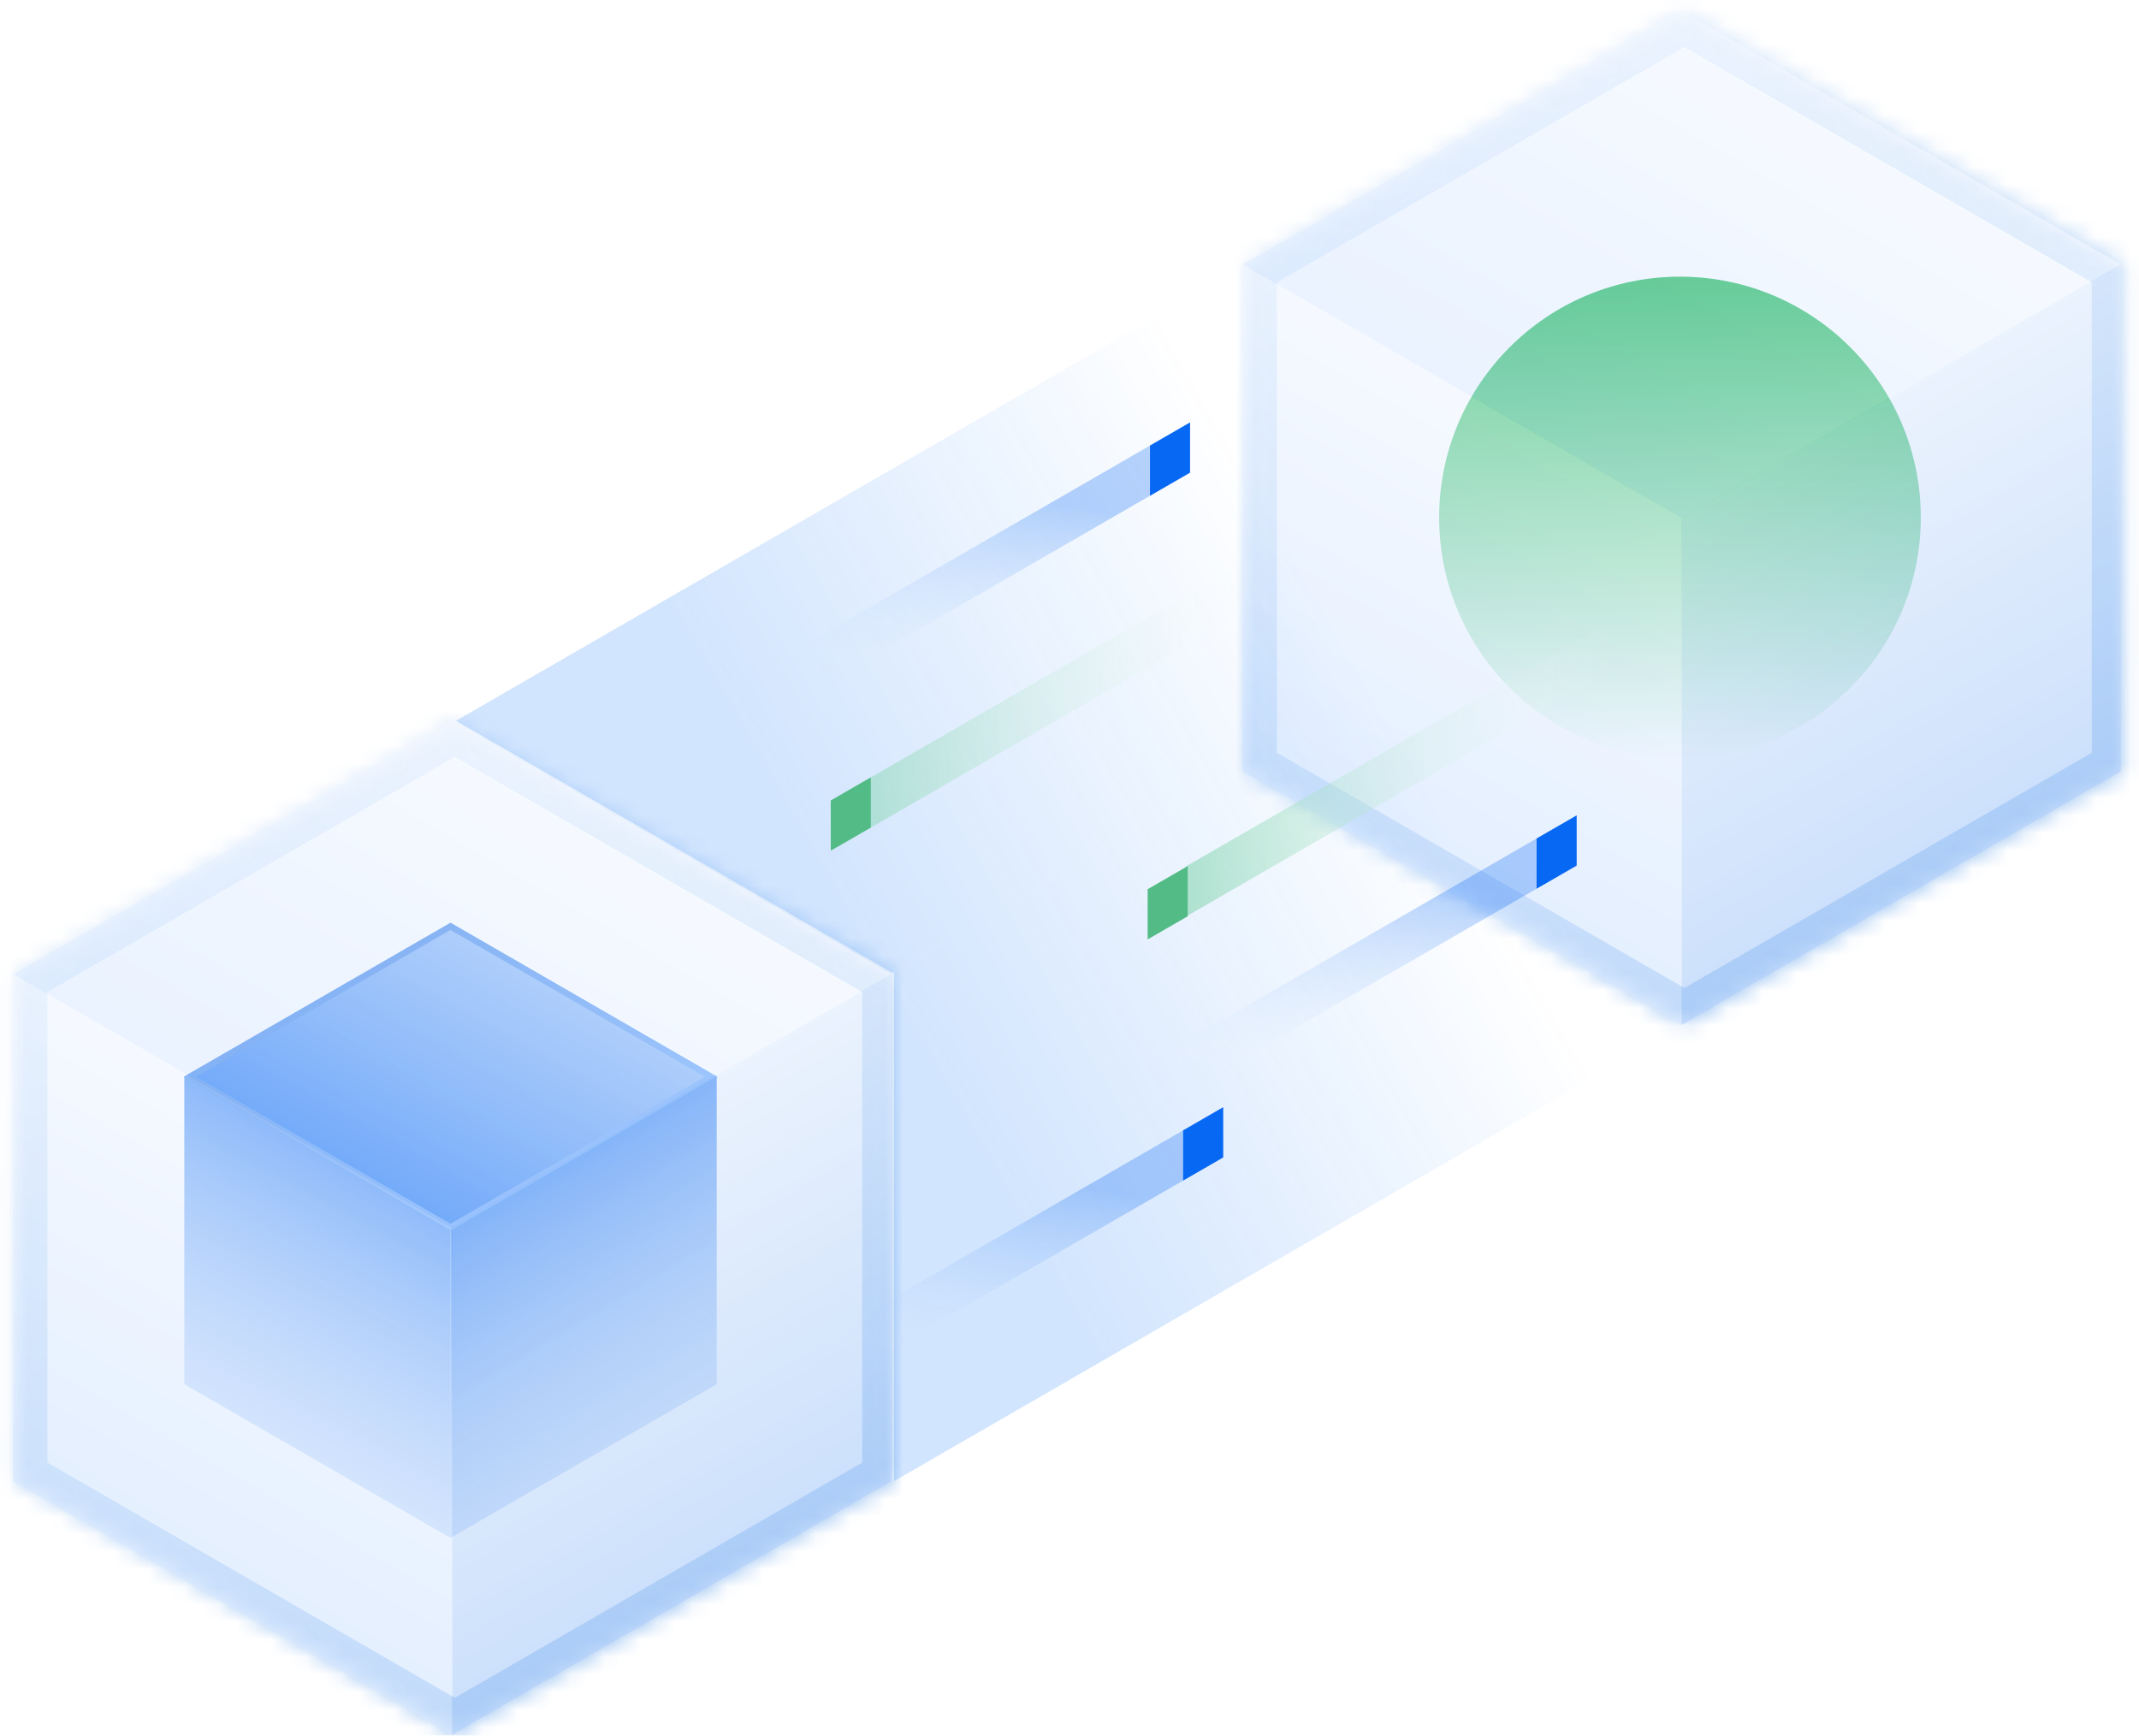 <svg width="122" height="99" viewBox="0 0 122 99" fill="none" xmlns="http://www.w3.org/2000/svg">
<path d="M25.695 52.833L40.566 61.418L25.695 70.004L10.825 61.418L25.695 52.833Z" fill="url(#paint0_linear_876_19308)" stroke="url(#paint1_linear_876_19308)" stroke-width="0.361"/>
<path d="M10.512 61.418L25.695 70.184V87.716L10.512 78.95V61.418Z" fill="url(#paint2_linear_876_19308)"/>
<path d="M25.695 70.184L40.879 61.418V78.95L25.695 87.716V70.184Z" fill="url(#paint3_linear_876_19308)"/>
<g opacity="0.7">
<mask id="path-4-inside-1_876_19308" fill="white">
<path fill-rule="evenodd" clip-rule="evenodd" d="M25.939 41.085L50.984 55.544V84.463L25.941 98.922V98.922L25.94 98.922L25.939 98.922V98.922L0.896 84.463V55.545L0.895 55.544L25.939 41.085Z"/>
</mask>
<path d="M50.984 55.544H52.791V54.501L51.887 53.979L50.984 55.544ZM25.939 41.085L26.843 39.519L25.939 38.998L25.035 39.519L25.939 41.085ZM50.984 84.463L51.887 86.028L52.791 85.507V84.463H50.984ZM25.941 98.922L25.037 97.356L24.133 97.878V98.922H25.941ZM25.941 98.922L25.039 100.489L27.748 102.049V98.922H25.941ZM25.94 98.922L26.842 97.356L25.939 96.836L25.037 97.356L25.94 98.922ZM25.939 98.922H24.132V102.05L26.841 100.489L25.939 98.922ZM25.939 98.922H27.747V97.878L26.843 97.356L25.939 98.922ZM0.896 84.463H-0.911V85.507L-0.008 86.028L0.896 84.463ZM0.896 55.545H2.704V54.502L1.8 53.98L0.896 55.545ZM0.895 55.544L-0.009 53.979L-2.72 55.544L-0.009 57.109L0.895 55.544ZM51.887 53.979L26.843 39.519L25.035 42.65L50.08 57.109L51.887 53.979ZM49.176 55.544V84.463H52.791V55.544H49.176ZM50.08 82.898L25.037 97.356L26.844 100.487L51.887 86.028L50.08 82.898ZM27.748 98.922V98.922H24.133V98.922H27.748ZM25.038 100.488L25.039 100.489L26.842 97.356L26.842 97.356L25.038 100.488ZM25.037 97.356L25.037 97.356L26.841 100.489L26.842 100.488L25.037 97.356ZM27.747 98.922V98.922H24.132V98.922H27.747ZM-0.008 86.028L25.035 100.487L26.843 97.356L1.8 82.898L-0.008 86.028ZM-0.911 55.545V84.463H2.704V55.545H-0.911ZM-0.009 57.109L-0.008 57.11L1.8 53.98L1.798 53.979L-0.009 57.109ZM25.035 39.519L-0.009 53.979L1.798 57.109L26.843 42.65L25.035 39.519Z" fill="url(#paint4_linear_876_19308)" mask="url(#path-4-inside-1_876_19308)"/>
<g filter="url(#filter0_b_876_19308)">
<rect width="28.919" height="28.919" transform="matrix(0.866 0.5 -0.866 0.5 25.789 41.108)" fill="url(#paint5_linear_876_19308)" fill-opacity="0.65"/>
</g>
<g filter="url(#filter1_b_876_19308)">
<path d="M0.746 55.568L25.791 70.027V98.946L0.746 84.487V55.568Z" fill="url(#paint6_linear_876_19308)" fill-opacity="0.65"/>
</g>
<g filter="url(#filter2_b_876_19308)">
<path d="M25.789 70.027L50.834 55.568V84.487L25.789 98.946V70.027Z" fill="url(#paint7_linear_876_19308)" fill-opacity="0.65"/>
</g>
</g>
<circle cx="95.819" cy="29.517" r="13.736" fill="url(#paint8_linear_876_19308)"/>
<g opacity="0.7">
<mask id="path-10-inside-2_876_19308" fill="white">
<path fill-rule="evenodd" clip-rule="evenodd" d="M96.068 0.598L121.112 15.058V43.977L96.07 58.435V58.436L96.069 58.435L96.068 58.436V58.435L71.025 43.977V15.059L71.023 15.058L96.068 0.598Z"/>
</mask>
<path d="M121.112 15.058H122.92V14.014L122.016 13.492L121.112 15.058ZM96.068 0.598L96.972 -0.967L96.068 -1.489L95.164 -0.967L96.068 0.598ZM121.112 43.977L122.016 45.542L122.92 45.02V43.977H121.112ZM96.07 58.435L95.166 56.87L94.262 57.392V58.435H96.07ZM96.07 58.436L95.168 60.002L97.877 61.562V58.436H96.07ZM96.069 58.435L96.97 56.869L96.068 56.35L95.166 56.87L96.069 58.435ZM96.068 58.436H94.26V61.564L96.971 60.002L96.068 58.436ZM96.068 58.435H97.875V57.392L96.972 56.87L96.068 58.435ZM71.025 43.977H69.218V45.02L70.121 45.542L71.025 43.977ZM71.025 15.059H72.832V14.015L71.929 13.493L71.025 15.059ZM71.023 15.058L70.12 13.492L67.409 15.057L70.12 16.623L71.023 15.058ZM122.016 13.492L96.972 -0.967L95.164 2.163L120.209 16.623L122.016 13.492ZM119.305 15.058V43.977H122.92V15.058H119.305ZM120.209 42.411L95.166 56.87L96.973 60L122.016 45.542L120.209 42.411ZM97.877 58.436V58.435H94.262V58.436H97.877ZM95.167 60.002L95.168 60.002L96.971 56.87L96.97 56.869L95.167 60.002ZM95.166 56.87L95.165 56.87L96.971 60.002L96.971 60.002L95.166 56.87ZM97.875 58.436V58.435H94.26V58.436H97.875ZM70.121 45.542L95.164 60L96.972 56.87L71.929 42.411L70.121 45.542ZM69.218 15.059V43.977H72.832V15.059H69.218ZM70.12 16.623L70.121 16.624L71.929 13.493L71.927 13.492L70.12 16.623ZM95.164 -0.967L70.12 13.492L71.927 16.623L96.972 2.163L95.164 -0.967Z" fill="url(#paint9_linear_876_19308)" mask="url(#path-10-inside-2_876_19308)"/>
<g filter="url(#filter3_b_876_19308)">
<rect width="28.919" height="28.919" transform="matrix(0.866 0.5 -0.866 0.5 95.918 0.622)" fill="url(#paint10_linear_876_19308)" fill-opacity="0.65"/>
</g>
<g filter="url(#filter4_b_876_19308)">
<path d="M70.875 15.081L95.919 29.541V58.459L70.875 44V15.081Z" fill="url(#paint11_linear_876_19308)" fill-opacity="0.65"/>
</g>
<g filter="url(#filter5_b_876_19308)">
<path d="M95.918 29.541L120.962 15.081V44L95.918 58.459V29.541Z" fill="url(#paint12_linear_876_19308)" fill-opacity="0.65"/>
</g>
</g>
<path opacity="0.9" fill-rule="evenodd" clip-rule="evenodd" d="M95.871 29.532L70.966 15.153L26.004 41.112L50.908 55.491L95.871 29.532ZM95.46 29.772L50.997 55.443V84.478L95.46 58.807V29.772Z" fill="url(#paint13_linear_876_19308)"/>
<path opacity="0.6" d="M43.406 38.222L67.875 24.095V26.957L43.406 41.085V38.222Z" fill="url(#paint14_linear_876_19308)" fill-opacity="0.47"/>
<path d="M65.59 25.414L67.875 24.095V26.957L65.59 28.276V25.414Z" fill="#0768F3"/>
<path opacity="0.6" d="M45.297 77.28L69.766 63.153V66.015L45.297 80.142V77.28Z" fill="url(#paint15_linear_876_19308)" fill-opacity="0.47"/>
<path d="M67.481 64.472L69.765 63.153V66.015L67.481 67.334V64.472Z" fill="#0768F3"/>
<path opacity="0.6" d="M65.457 60.634L89.926 46.507V49.369L65.457 63.497V60.634Z" fill="url(#paint16_linear_876_19308)" fill-opacity="0.47"/>
<path d="M87.641 47.826L89.925 46.507V49.369L87.641 50.688V47.826Z" fill="#0768F3"/>
<rect opacity="0.6" width="28.254" height="2.862" transform="matrix(0.866 -0.5 0 1 47.742 45.452)" fill="url(#paint17_linear_876_19308)"/>
<rect width="2.638" height="2.862" transform="matrix(0.866 -0.5 0 1 47.383 45.657)" fill="#53BB85"/>
<rect opacity="0.6" width="28.254" height="2.862" transform="matrix(0.866 -0.5 0 1 67.625 49.428)" fill="url(#paint18_linear_876_19308)"/>
<rect width="2.638" height="2.862" transform="matrix(0.866 -0.5 0 1 65.457 50.718)" fill="#53BB85"/>
<defs>
<filter id="filter0_b_876_19308" x="0.276" y="40.638" width="51.026" height="29.859" filterUnits="userSpaceOnUse" color-interpolation-filters="sRGB">
<feFlood flood-opacity="0" result="BackgroundImageFix"/>
<feGaussianBlur in="BackgroundImageFix" stdDeviation="0.235"/>
<feComposite in2="SourceAlpha" operator="in" result="effect1_backgroundBlur_876_19308"/>
<feBlend mode="normal" in="SourceGraphic" in2="effect1_backgroundBlur_876_19308" result="shape"/>
</filter>
<filter id="filter1_b_876_19308" x="0.276" y="55.098" width="25.983" height="44.318" filterUnits="userSpaceOnUse" color-interpolation-filters="sRGB">
<feFlood flood-opacity="0" result="BackgroundImageFix"/>
<feGaussianBlur in="BackgroundImageFix" stdDeviation="0.235"/>
<feComposite in2="SourceAlpha" operator="in" result="effect1_backgroundBlur_876_19308"/>
<feBlend mode="normal" in="SourceGraphic" in2="effect1_backgroundBlur_876_19308" result="shape"/>
</filter>
<filter id="filter2_b_876_19308" x="25.319" y="55.098" width="25.983" height="44.318" filterUnits="userSpaceOnUse" color-interpolation-filters="sRGB">
<feFlood flood-opacity="0" result="BackgroundImageFix"/>
<feGaussianBlur in="BackgroundImageFix" stdDeviation="0.235"/>
<feComposite in2="SourceAlpha" operator="in" result="effect1_backgroundBlur_876_19308"/>
<feBlend mode="normal" in="SourceGraphic" in2="effect1_backgroundBlur_876_19308" result="shape"/>
</filter>
<filter id="filter3_b_876_19308" x="70.405" y="0.152" width="51.026" height="29.859" filterUnits="userSpaceOnUse" color-interpolation-filters="sRGB">
<feFlood flood-opacity="0" result="BackgroundImageFix"/>
<feGaussianBlur in="BackgroundImageFix" stdDeviation="0.235"/>
<feComposite in2="SourceAlpha" operator="in" result="effect1_backgroundBlur_876_19308"/>
<feBlend mode="normal" in="SourceGraphic" in2="effect1_backgroundBlur_876_19308" result="shape"/>
</filter>
<filter id="filter4_b_876_19308" x="70.405" y="14.611" width="25.983" height="44.318" filterUnits="userSpaceOnUse" color-interpolation-filters="sRGB">
<feFlood flood-opacity="0" result="BackgroundImageFix"/>
<feGaussianBlur in="BackgroundImageFix" stdDeviation="0.235"/>
<feComposite in2="SourceAlpha" operator="in" result="effect1_backgroundBlur_876_19308"/>
<feBlend mode="normal" in="SourceGraphic" in2="effect1_backgroundBlur_876_19308" result="shape"/>
</filter>
<filter id="filter5_b_876_19308" x="95.448" y="14.611" width="25.983" height="44.318" filterUnits="userSpaceOnUse" color-interpolation-filters="sRGB">
<feFlood flood-opacity="0" result="BackgroundImageFix"/>
<feGaussianBlur in="BackgroundImageFix" stdDeviation="0.235"/>
<feComposite in2="SourceAlpha" operator="in" result="effect1_backgroundBlur_876_19308"/>
<feBlend mode="normal" in="SourceGraphic" in2="effect1_backgroundBlur_876_19308" result="shape"/>
</filter>
<linearGradient id="paint0_linear_876_19308" x1="49.372" y1="45.603" x2="31.652" y2="77.523" gradientUnits="userSpaceOnUse">
<stop stop-color="#8AB6F5" stop-opacity="0.38"/>
<stop offset="1" stop-color="#0768F3"/>
</linearGradient>
<linearGradient id="paint1_linear_876_19308" x1="25.695" y1="73.799" x2="9.888" y2="38.282" gradientUnits="userSpaceOnUse">
<stop stop-color="#70ABFF"/>
<stop offset="1" stop-color="#085CD6"/>
</linearGradient>
<linearGradient id="paint2_linear_876_19308" x1="17.547" y1="60.248" x2="7.985" y2="77.831" gradientUnits="userSpaceOnUse">
<stop stop-color="#0768F3"/>
<stop offset="1" stop-color="#8AB6F5" stop-opacity="0.38"/>
</linearGradient>
<linearGradient id="paint3_linear_876_19308" x1="32.731" y1="60.89" x2="42.866" y2="77.482" gradientUnits="userSpaceOnUse">
<stop stop-color="#0768F3"/>
<stop offset="1" stop-color="#8AB6F5" stop-opacity="0.38"/>
</linearGradient>
<linearGradient id="paint4_linear_876_19308" x1="46.803" y1="9.997" x2="86.488" y2="93.181" gradientUnits="userSpaceOnUse">
<stop stop-color="#EEF5FF"/>
<stop offset="1" stop-color="#4E95E6"/>
</linearGradient>
<linearGradient id="paint5_linear_876_19308" x1="14.46" y1="0" x2="14.46" y2="28.919" gradientUnits="userSpaceOnUse">
<stop stop-color="#EEF5FF"/>
<stop offset="1" stop-color="#D2E5FF"/>
</linearGradient>
<linearGradient id="paint6_linear_876_19308" x1="13.268" y1="60.966" x2="-2.228" y2="87.807" gradientUnits="userSpaceOnUse">
<stop stop-color="#EEF5FF"/>
<stop offset="1" stop-color="#BED9FF"/>
</linearGradient>
<linearGradient id="paint7_linear_876_19308" x1="38.311" y1="51.387" x2="55.775" y2="81.634" gradientUnits="userSpaceOnUse">
<stop stop-color="#EEF5FF"/>
<stop offset="1" stop-color="#90BCF9"/>
</linearGradient>
<linearGradient id="paint8_linear_876_19308" x1="95.819" y1="15.78" x2="95.819" y2="43.254" gradientUnits="userSpaceOnUse">
<stop stop-color="#00B041"/>
<stop offset="1" stop-color="white"/>
</linearGradient>
<linearGradient id="paint9_linear_876_19308" x1="116.932" y1="-30.49" x2="156.617" y2="52.695" gradientUnits="userSpaceOnUse">
<stop stop-color="#EEF5FF"/>
<stop offset="1" stop-color="#4E95E6"/>
</linearGradient>
<linearGradient id="paint10_linear_876_19308" x1="14.46" y1="0" x2="14.46" y2="28.919" gradientUnits="userSpaceOnUse">
<stop stop-color="#EEF5FF"/>
<stop offset="1" stop-color="#D2E5FF"/>
</linearGradient>
<linearGradient id="paint11_linear_876_19308" x1="83.397" y1="20.48" x2="67.901" y2="47.32" gradientUnits="userSpaceOnUse">
<stop stop-color="#EEF5FF"/>
<stop offset="1" stop-color="#BED9FF"/>
</linearGradient>
<linearGradient id="paint12_linear_876_19308" x1="108.44" y1="10.9" x2="125.903" y2="41.147" gradientUnits="userSpaceOnUse">
<stop stop-color="#EEF5FF"/>
<stop offset="1" stop-color="#90BCF9"/>
</linearGradient>
<linearGradient id="paint13_linear_876_19308" x1="77.926" y1="38.554" x2="49.73" y2="54.64" gradientUnits="userSpaceOnUse">
<stop stop-color="#066FF8" stop-opacity="0"/>
<stop offset="1" stop-color="#066FF8" stop-opacity="0.2"/>
</linearGradient>
<linearGradient id="paint14_linear_876_19308" x1="61.527" y1="28.96" x2="59.238" y2="41.202" gradientUnits="userSpaceOnUse">
<stop stop-color="#0768F3"/>
<stop offset="1" stop-color="white" stop-opacity="0"/>
</linearGradient>
<linearGradient id="paint15_linear_876_19308" x1="63.418" y1="68.018" x2="61.129" y2="80.259" gradientUnits="userSpaceOnUse">
<stop stop-color="#0768F3"/>
<stop offset="1" stop-color="white" stop-opacity="0"/>
</linearGradient>
<linearGradient id="paint16_linear_876_19308" x1="83.578" y1="51.372" x2="81.289" y2="63.614" gradientUnits="userSpaceOnUse">
<stop stop-color="#0768F3"/>
<stop offset="1" stop-color="white" stop-opacity="0"/>
</linearGradient>
<linearGradient id="paint17_linear_876_19308" x1="0" y1="1.431" x2="28.254" y2="1.431" gradientUnits="userSpaceOnUse">
<stop stop-color="#85D5B0"/>
<stop offset="1" stop-color="white" stop-opacity="0"/>
</linearGradient>
<linearGradient id="paint18_linear_876_19308" x1="0" y1="1.431" x2="28.254" y2="1.431" gradientUnits="userSpaceOnUse">
<stop stop-color="#85D5B0"/>
<stop offset="1" stop-color="white" stop-opacity="0"/>
</linearGradient>
</defs>
</svg>

